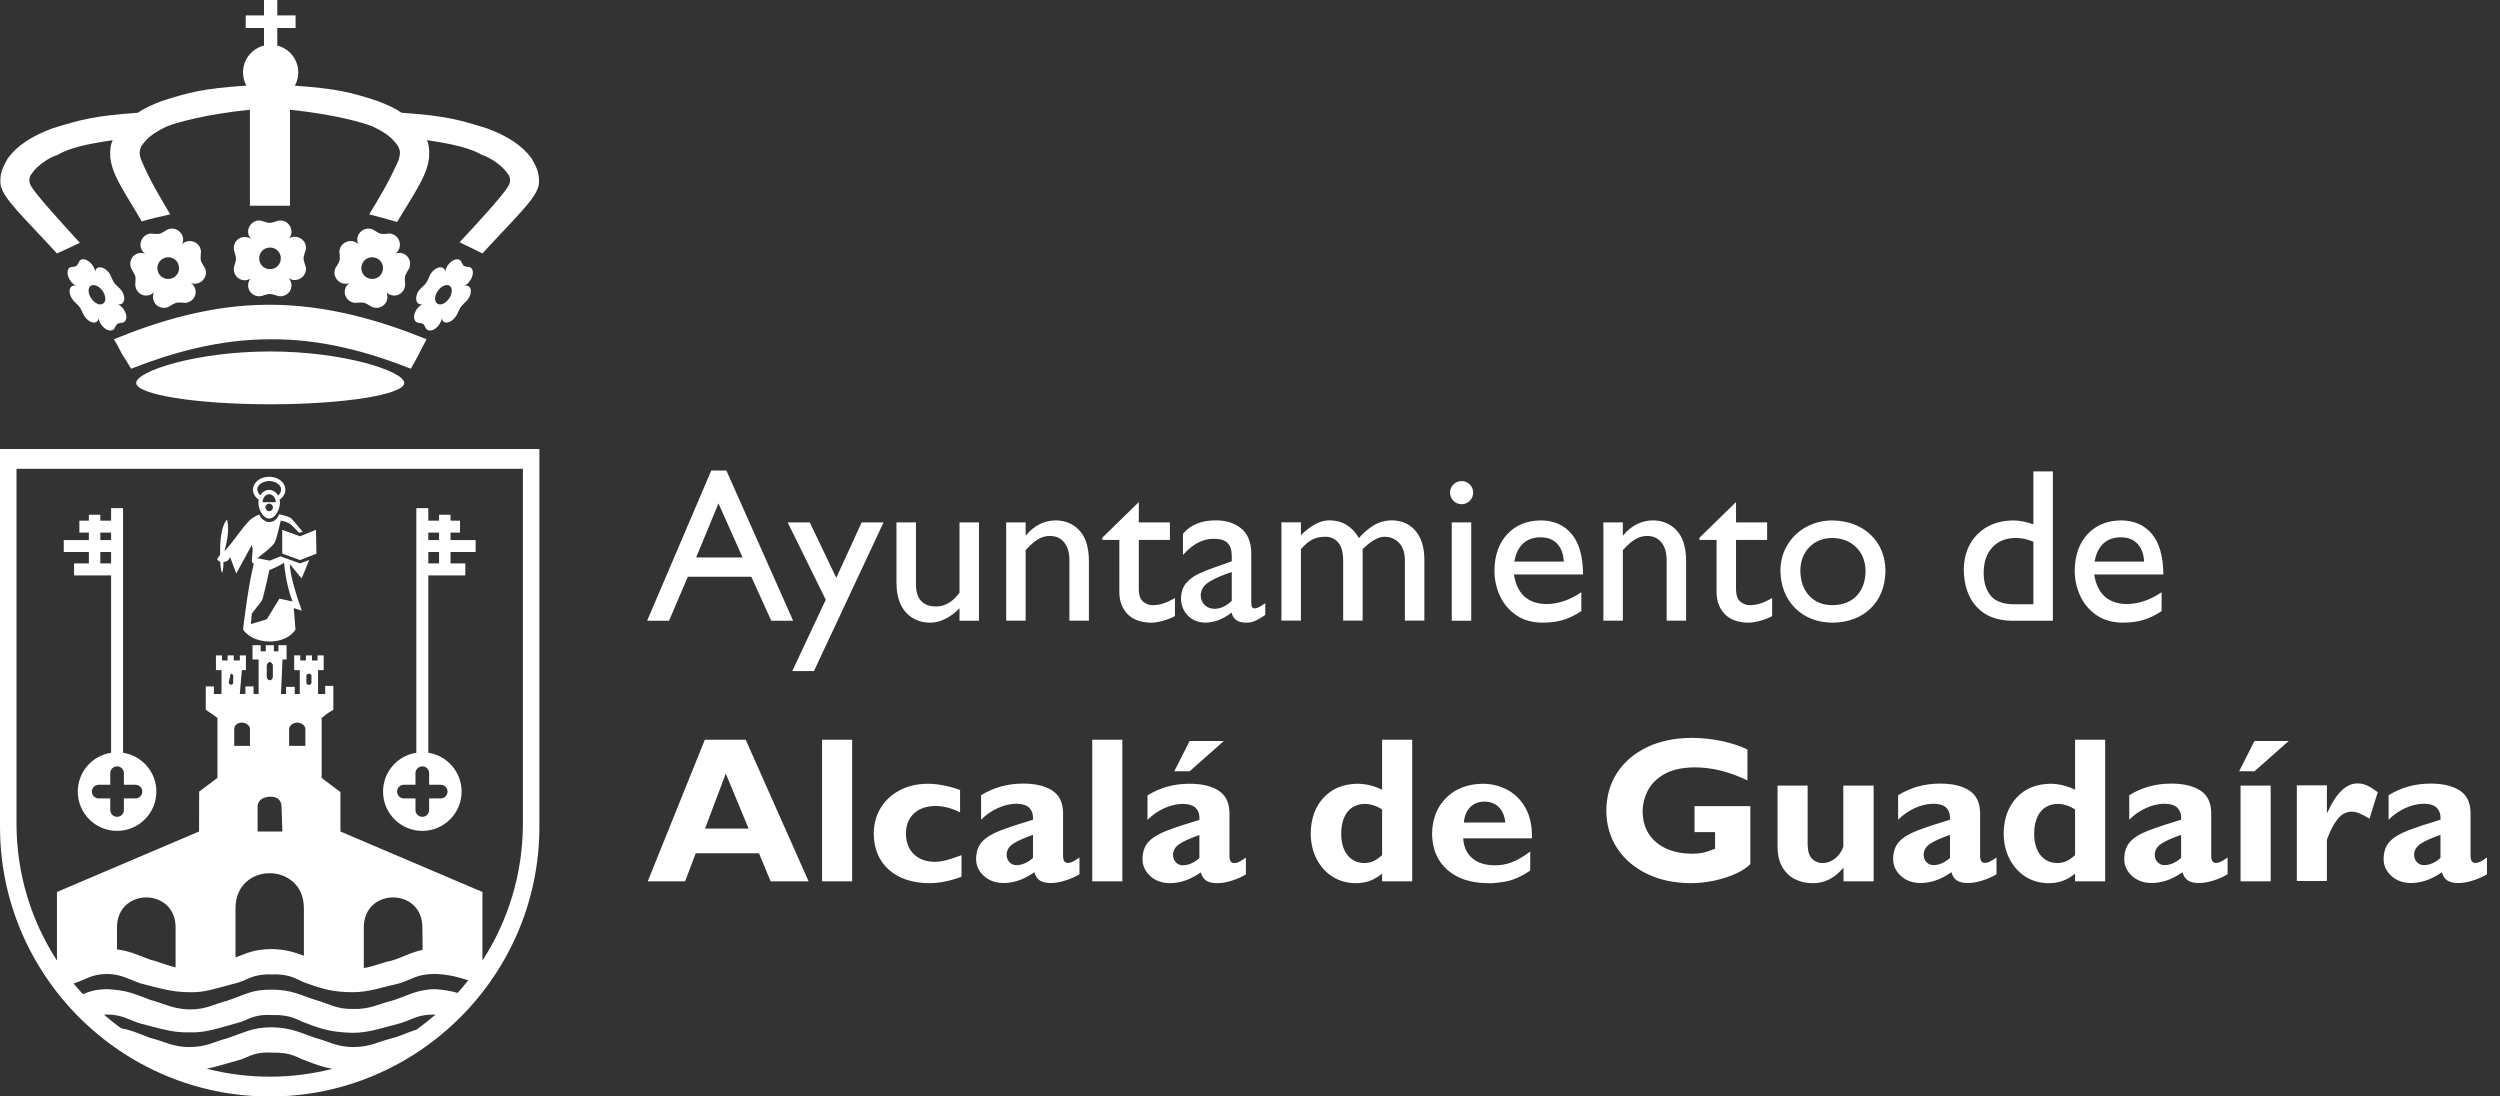 <?xml version="1.0" encoding="UTF-8"?>
<svg width="114px" height="50px" viewBox="0 0 114 50" version="1.1" xmlns="http://www.w3.org/2000/svg" xmlns:xlink="http://www.w3.org/1999/xlink">
    <rect x="0" y="0" width="114" height="50" fill="#333333" stroke="none"/>
    <!-- Generator: Sketch 52.6 (67491) - http://www.bohemiancoding.com/sketch -->
    <title>logo-menu-xs</title>
    <desc>Created with Sketch.</desc>
    <g id="HOME" stroke="none" stroke-width="1" fill="none" fill-rule="evenodd">
        <g id="Mobile-Copy" transform="translate(-16, -7)" fill="#FFFFFF">
            <path d="M23.13,43.096 C23.13,44.086 22.328,44.888 21.338,44.888 C20.349,44.888 19.547,44.086 19.547,43.096 C19.547,42.199 20.206,41.457 21.066,41.325 L21.066,33.237 L19.377,33.237 L19.377,32.691 L20.052,32.691 L20.052,32.172 L18.907,32.172 L18.907,31.627 L20.052,31.627 L20.052,31.288 L19.62,31.288 L19.62,30.742 L20.052,30.742 L20.052,30.471 L20.575,30.471 L20.575,30.742 L21.066,30.742 L21.066,30.171 L21.611,30.171 L21.611,41.325 C22.471,41.457 23.13,42.199 23.13,43.096 Z M21.338,41.945 C21.166,41.945 21.027,42.085 21.027,42.257 L21.027,42.785 L20.499,42.785 C20.327,42.785 20.188,42.924 20.188,43.096 C20.188,43.268 20.327,43.408 20.499,43.408 L21.027,43.408 L21.027,43.936 C21.027,44.108 21.166,44.247 21.338,44.247 C21.51,44.247 21.65,44.108 21.65,43.936 L21.65,43.408 L22.178,43.408 C22.35,43.408 22.489,43.268 22.489,43.096 C22.489,42.924 22.35,42.785 22.178,42.785 L21.65,42.785 L21.65,42.257 C21.65,42.085 21.51,41.945 21.338,41.945 Z M20.575,31.627 L21.066,31.627 L21.066,31.288 L20.575,31.288 L20.575,31.627 Z M20.575,32.691 L21.066,32.691 L21.066,32.171 L20.575,32.171 L20.575,32.691 Z M33.467,43.096 C33.467,42.199 34.125,41.457 34.985,41.325 L34.985,30.171 L35.531,30.171 L35.531,30.742 L36.021,30.742 L36.021,30.471 L36.544,30.471 L36.544,30.742 L36.977,30.742 L36.977,31.288 L36.544,31.288 L36.544,31.627 L37.689,31.627 L37.689,32.172 L36.544,32.172 L36.544,32.691 L37.219,32.691 L37.219,33.237 L35.531,33.237 L35.531,41.325 C36.39,41.457 37.049,42.199 37.049,43.096 C37.049,44.086 36.247,44.888 35.258,44.888 C34.269,44.888 33.467,44.086 33.467,43.096 Z M35.258,41.945 C35.086,41.945 34.946,42.085 34.946,42.257 L34.946,42.785 L34.419,42.785 C34.246,42.785 34.107,42.924 34.107,43.096 C34.107,43.268 34.246,43.408 34.419,43.408 L34.946,43.408 L34.946,43.936 C34.946,44.108 35.086,44.247 35.258,44.247 C35.43,44.247 35.569,44.108 35.569,43.936 L35.569,43.408 L36.097,43.408 C36.269,43.408 36.409,43.268 36.409,43.096 C36.409,42.924 36.269,42.785 36.097,42.785 L35.569,42.785 L35.569,42.257 C35.569,42.085 35.43,41.945 35.258,41.945 Z M35.531,31.627 L36.021,31.627 L36.021,31.288 L35.531,31.288 L35.531,31.627 Z M35.531,32.691 L36.021,32.691 L36.021,32.172 L35.531,32.172 L35.531,32.691 Z M28.869,31.16 L29.684,31.455 L30.408,31.16 L30.43,32.248 L29.681,32.54 L28.869,32.242 L28.869,31.16 Z M28.956,32.66 C28.738,32.799 28.497,32.909 28.283,32.995 C28.27,33.078 27.996,34.296 27.945,34.38 C27.875,34.493 27.594,34.821 27.484,34.975 C27.461,35.18 27.438,35.457 27.438,35.457 C27.67,35.394 27.884,35.326 28.162,35.24 C28.355,34.945 28.545,34.611 28.743,34.297 L29.34,34.429 C29.015,33.607 28.956,32.66 28.956,32.66 Z M28.724,30.454 C28.807,30.453 29.23,30.584 29.258,30.614 C29.447,30.807 29.617,31.035 29.801,31.252 C29.761,31.266 29.657,31.298 29.641,31.298 C29.625,31.298 29.343,30.949 29.172,30.858 C29.051,30.793 28.939,30.775 28.803,30.737 C28.754,30.93 28.6,31.646 28.512,31.763 C28.305,32.04 27.998,32.23 27.74,32.454 L28.304,32.565 L28.79,32.37 L29.684,32.691 L30.102,32.534 L29.754,33.378 L29.216,32.721 C29.216,33.22 29.553,34.27 29.762,34.846 L29.395,34.727 C29.391,34.752 29.481,35.696 29.473,35.71 C29.015,36.439 27.568,36.431 27.085,35.707 C27.076,35.694 27.334,33.599 27.577,32.697 C27.499,32.712 27.482,32.577 27.482,32.54 L27.52,32.121 C27.52,32.024 27.517,31.964 27.479,31.859 L26.773,33.151 L26.484,32.376 C26.493,32.472 26.374,32.592 26.301,32.607 C26.264,32.614 26.225,32.622 26.188,32.622 C26.183,32.627 26.207,32.978 26.124,33.125 C26.061,32.978 26.051,32.732 26.051,32.65 C26.017,32.592 25.907,32.535 25.907,32.52 C25.907,32.458 25.986,32.355 26.037,32.308 C26.039,32.141 25.998,31.091 26.351,30.689 C26.496,31.234 26.291,31.907 26.234,32.139 C26.675,31.668 26.93,31.194 27.39,30.721 C27.433,30.677 27.489,30.642 27.54,30.609 C27.634,30.546 27.73,30.493 27.827,30.46 C27.879,30.647 28.106,30.807 28.26,30.807 C28.444,30.807 28.634,30.716 28.724,30.454 Z M28.103,30.139 C28.103,30.234 28.18,30.311 28.274,30.311 C28.369,30.311 28.446,30.234 28.446,30.139 C28.446,30.044 28.369,29.967 28.274,29.967 C28.18,29.967 28.103,30.044 28.103,30.139 Z M28.274,29.538 C28.109,29.538 27.974,29.7 27.974,29.901 L28.575,29.901 C28.575,29.7 28.44,29.538 28.274,29.538 Z M27.784,29.925 C27.784,29.877 27.789,29.831 27.798,29.787 C27.275,29.417 27.586,28.741 28.275,28.742 C28.962,28.741 29.274,29.415 28.751,29.786 C28.76,29.83 28.765,29.877 28.765,29.925 C28.765,30.248 28.545,30.645 28.274,30.645 C28.004,30.645 27.784,30.248 27.784,29.925 Z M27.872,29.59 C27.96,29.438 28.108,29.339 28.274,29.339 C28.445,29.339 28.595,29.443 28.683,29.601 C29.038,29.227 28.622,28.934 28.275,28.934 C27.927,28.934 27.513,29.229 27.872,29.59 Z M16,44.704 L16,27.474 L40.596,27.474 L40.596,44.704 C40.596,51.474 35.072,57 28.303,57 C21.524,57 16,51.474 16,44.704 Z M16.752,44.553 C16.752,46.852 17.43,48.998 18.597,50.801 L18.597,47.674 L25.077,44.917 L25.082,43.097 L25.916,42.472 L25.916,39.737 C25.661,39.551 25.592,39.505 25.383,39.366 L25.383,38.647 L25.383,38.299 L25.754,38.299 L25.754,38.647 L26.101,38.647 L26.101,37.558 L25.847,37.558 L25.847,37.117 L25.847,36.886 L26.125,36.886 L26.125,37.117 L26.379,37.117 L26.379,36.886 L26.519,36.886 L26.658,36.886 L26.658,37.117 L26.936,37.117 L26.936,36.886 L27.214,36.886 L27.214,37.117 L27.214,37.558 L27.028,37.558 L26.936,38.647 L27.191,38.647 L27.191,38.299 L27.561,38.299 L27.561,38.647 L27.793,38.647 L27.793,37.071 L27.515,37.071 L27.515,36.7 L27.515,36.422 L27.886,36.422 L27.886,36.7 L28.118,36.7 L28.118,36.422 L28.303,36.422 L28.489,36.422 L28.489,36.7 L28.697,36.7 L28.697,36.422 L28.882,36.422 L29.068,36.422 L29.068,36.7 L29.068,37.071 L28.882,37.071 L28.813,38.647 L29.045,38.647 L29.045,38.322 L29.439,38.322 L29.439,38.647 L29.555,38.647 L29.67,38.647 L29.67,37.558 L29.555,37.558 L29.415,37.558 L29.415,37.117 L29.415,36.886 L29.555,36.886 L29.694,36.886 L29.694,37.117 L29.948,37.117 L29.948,36.886 L30.088,36.886 L30.227,36.886 L30.227,37.117 L30.481,37.117 L30.481,36.886 L30.76,36.886 L30.76,37.117 L30.76,37.558 L30.504,37.558 L30.504,38.647 L30.829,38.647 L30.829,38.276 L31.2,38.276 L31.2,38.647 L31.2,39.366 C30.922,39.528 30.852,39.598 30.667,39.737 L30.667,42.472 L31.524,43.121 L31.524,44.917 L37.999,47.674 L37.999,50.802 C39.166,48.999 39.844,46.852 39.844,44.553 L39.844,28.377 L16.752,28.377 L16.752,44.553 Z M27.028,39.945 C26.866,39.968 26.727,40.015 26.681,40.2 L26.681,41.012 L27.028,41.012 L27.399,41.012 L27.399,40.2 C27.33,40.015 27.191,39.968 27.028,39.945 Z M26.519,38.23 C26.588,38.23 26.634,38.183 26.634,38.137 L26.634,37.812 C26.634,37.766 26.588,37.72 26.519,37.72 L26.426,38.137 L26.519,38.23 Z M28.303,37.187 C28.233,37.187 28.164,37.279 28.164,37.349 L28.164,37.859 C28.164,37.952 28.233,38.021 28.303,38.021 C28.372,38.021 28.442,37.952 28.442,37.859 L28.442,37.349 C28.442,37.279 28.372,37.187 28.303,37.187 Z M29.555,39.945 C29.392,39.968 29.253,40.015 29.184,40.2 L29.184,41.012 L29.555,41.012 L29.925,41.012 L29.925,40.2 C29.856,40.015 29.717,39.968 29.555,39.945 Z M30.088,37.72 C30.018,37.72 29.971,37.766 29.971,37.812 L29.971,38.137 C29.971,38.183 30.018,38.23 30.088,38.23 C30.157,38.23 30.203,38.183 30.203,38.137 L30.203,37.812 C30.203,37.766 30.157,37.72 30.088,37.72 Z M27.747,44.917 L28.876,44.917 L28.836,43.723 C28.79,43.399 28.558,43.329 28.303,43.329 C28.048,43.353 27.816,43.422 27.747,43.723 L27.747,44.917 Z M32.589,51.143 C33.068,51.069 33.403,50.897 33.848,50.808 C34.348,50.665 34.724,50.427 35.272,50.314 L35.261,49.29 C35.261,47.467 32.589,47.467 32.589,49.29 L32.589,51.143 Z M26.739,50.66 C27.371,50.414 27.622,50.295 28.384,50.276 C29.053,50.292 29.457,50.435 29.857,50.583 L29.857,48.415 C29.857,46.287 26.739,46.287 26.739,48.415 L26.739,50.66 Z M21.335,50.293 C21.896,50.366 22.215,50.519 22.85,50.762 C23.266,50.858 23.593,51.02 24.007,51.111 L24.007,49.29 C24.007,47.467 21.335,47.467 21.335,49.29 L21.335,50.293 Z M19.783,52.335 C20.109,52.198 20.358,52.12 20.882,52.105 C21.762,52.152 22.063,52.291 22.85,52.592 C23.452,52.754 23.869,53.008 24.633,53.031 C25.444,53.031 25.768,52.777 26.346,52.638 C27.296,52.314 27.481,52.128 28.384,52.128 C29.333,52.128 29.75,52.406 30.375,52.592 C30.954,52.754 31.348,53.031 32.112,53.008 C32.876,53.031 33.269,52.777 33.848,52.638 C34.496,52.453 34.936,52.128 35.816,52.105 C36.236,52.128 36.568,52.19 36.867,52.277 C37.035,52.091 37.196,51.9 37.352,51.703 C36.886,51.55 36.424,51.429 35.816,51.41 C35.052,51.433 34.96,51.572 34.265,51.827 C33.431,52.013 32.829,52.244 32.089,52.244 C31.209,52.244 30.722,52.105 29.958,51.827 C29.542,51.688 29.31,51.41 28.407,51.433 C27.481,51.41 27.319,51.688 26.786,51.827 C25.791,52.082 25.351,52.267 24.633,52.244 C23.892,52.244 23.337,52.082 22.433,51.85 C21.924,51.688 21.6,51.433 20.882,51.41 C20.141,51.433 19.979,51.642 19.354,51.85 C19.49,52.017 19.638,52.177 19.783,52.335 Z M21.519,53.888 C21.973,53.969 22.288,54.113 22.85,54.329 C23.452,54.468 23.869,54.746 24.633,54.746 C25.444,54.746 25.768,54.491 26.346,54.352 C27.296,54.027 27.481,53.865 28.384,53.842 C29.333,53.865 29.75,54.12 30.375,54.329 C30.954,54.468 31.348,54.746 32.112,54.746 C32.876,54.746 33.269,54.491 33.848,54.352 C34.258,54.249 34.585,54.073 34.992,53.951 C35.293,53.735 35.583,53.506 35.862,53.263 C35.052,53.263 34.96,53.425 34.265,53.657 C33.431,53.865 32.829,54.097 32.089,54.097 C31.209,54.074 30.722,53.958 29.958,53.657 C29.542,53.518 29.31,53.263 28.407,53.286 C27.481,53.24 27.319,53.541 26.786,53.657 C25.791,53.935 25.351,54.097 24.633,54.074 C23.892,54.097 23.337,53.912 22.433,53.68 C21.924,53.541 21.6,53.263 20.882,53.263 L20.743,53.27 C20.992,53.487 21.252,53.693 21.519,53.888 Z M31.157,55.739 C30.762,55.669 30.409,55.548 29.958,55.371 C29.542,55.232 29.31,54.977 28.384,55 C27.481,54.954 27.319,55.255 26.786,55.371 C26.195,55.536 25.799,55.66 25.425,55.734 C26.346,55.971 27.31,56.097 28.303,56.097 C29.288,56.097 30.244,55.973 31.157,55.739 Z M31.363,19.118 C31.505,18.876 31.505,18.876 31.486,18.575 C31.473,18.512 31.473,18.443 31.491,18.375 C31.555,18.106 31.838,17.941 32.107,18.005 C32.203,18.028 32.28,18.074 32.349,18.142 C32.289,18.046 32.276,17.932 32.303,17.818 C32.367,17.549 32.645,17.371 32.914,17.435 C32.982,17.453 33.046,17.485 33.101,17.526 C33.352,17.677 33.352,17.677 33.644,17.663 C33.712,17.645 33.785,17.645 33.854,17.663 C34.123,17.727 34.287,18.01 34.223,18.279 C34.196,18.402 34.118,18.507 34.013,18.571 C34.114,18.534 34.219,18.521 34.323,18.544 C34.593,18.607 34.752,18.881 34.688,19.15 C34.67,19.228 34.633,19.296 34.588,19.351 C34.451,19.602 34.451,19.602 34.47,19.894 C34.479,19.953 34.479,20.022 34.46,20.09 C34.396,20.359 34.132,20.532 33.863,20.464 C33.767,20.441 33.689,20.396 33.621,20.327 C33.667,20.432 33.68,20.546 33.653,20.66 C33.589,20.929 33.315,21.089 33.046,21.025 C32.973,21.007 32.91,20.975 32.855,20.929 C32.6,20.788 32.6,20.784 32.312,20.802 C32.243,20.815 32.175,20.815 32.107,20.797 C31.838,20.733 31.669,20.469 31.733,20.199 C31.76,20.076 31.838,19.971 31.938,19.903 C31.847,19.944 31.742,19.949 31.646,19.926 C31.377,19.862 31.199,19.584 31.263,19.314 C31.281,19.241 31.318,19.178 31.363,19.118 Z M33.088,18.744 C32.818,18.68 32.554,18.84 32.49,19.114 C32.426,19.383 32.59,19.643 32.859,19.707 C33.124,19.77 33.389,19.611 33.452,19.342 C33.516,19.073 33.357,18.813 33.088,18.744 Z M25.279,19.118 C25.325,19.178 25.361,19.241 25.38,19.314 C25.443,19.584 25.265,19.862 24.996,19.926 C24.9,19.949 24.795,19.944 24.704,19.903 C24.805,19.971 24.882,20.076 24.909,20.199 C24.974,20.469 24.805,20.733 24.536,20.797 C24.467,20.815 24.399,20.815 24.331,20.802 C24.043,20.784 24.043,20.788 23.788,20.929 C23.733,20.975 23.669,21.007 23.596,21.025 C23.327,21.089 23.054,20.929 22.99,20.66 C22.962,20.546 22.976,20.432 23.021,20.327 C22.953,20.396 22.876,20.441 22.78,20.464 C22.511,20.532 22.246,20.359 22.182,20.09 C22.164,20.022 22.164,19.953 22.173,19.894 C22.191,19.602 22.191,19.602 22.041,19.342 C22.009,19.296 21.972,19.228 21.954,19.15 C21.89,18.881 22.05,18.607 22.319,18.544 C22.424,18.521 22.529,18.534 22.629,18.571 C22.524,18.507 22.447,18.402 22.419,18.279 C22.356,18.01 22.519,17.727 22.789,17.663 C22.857,17.645 22.93,17.645 22.999,17.663 C23.291,17.677 23.291,17.677 23.541,17.526 C23.596,17.485 23.66,17.453 23.728,17.435 C23.997,17.371 24.276,17.549 24.34,17.818 C24.367,17.932 24.353,18.046 24.294,18.142 C24.362,18.074 24.44,18.028 24.536,18.005 C24.805,17.941 25.088,18.106 25.151,18.375 C25.17,18.443 25.17,18.512 25.156,18.575 C25.138,18.876 25.138,18.876 25.279,19.118 Z M23.555,18.744 C23.286,18.813 23.126,19.073 23.19,19.342 C23.254,19.611 23.519,19.77 23.783,19.707 C24.052,19.643 24.216,19.383 24.152,19.114 C24.088,18.84 23.824,18.68 23.555,18.744 Z M35.254,20.09 C35.45,19.899 35.45,19.899 35.569,19.634 C35.591,19.574 35.623,19.511 35.66,19.456 C35.824,19.228 36.075,19.127 36.216,19.228 C36.267,19.264 36.294,19.319 36.303,19.388 C36.312,19.296 36.353,19.191 36.421,19.095 C36.581,18.872 36.832,18.758 36.973,18.858 C37.01,18.886 37.037,18.922 37.051,18.968 C37.142,19.141 37.147,19.141 37.338,19.173 C37.389,19.169 37.434,19.182 37.47,19.205 C37.608,19.305 37.589,19.584 37.43,19.807 C37.356,19.912 37.265,19.994 37.165,20.031 C37.247,20.017 37.32,20.017 37.375,20.058 C37.516,20.158 37.498,20.423 37.338,20.647 C37.293,20.71 37.242,20.765 37.183,20.811 C36.992,21.007 36.992,21.007 36.873,21.267 C36.855,21.317 36.818,21.381 36.777,21.44 C36.618,21.664 36.376,21.773 36.234,21.673 C36.184,21.637 36.157,21.582 36.148,21.513 C36.13,21.609 36.088,21.714 36.02,21.81 C35.856,22.038 35.619,22.134 35.477,22.033 C35.436,22.006 35.409,21.965 35.395,21.919 C35.3,21.751 35.295,21.751 35.108,21.719 C35.058,21.723 35.017,21.709 34.98,21.682 C34.839,21.582 34.848,21.326 35.008,21.098 C35.081,20.993 35.176,20.916 35.267,20.87 C35.195,20.888 35.126,20.879 35.076,20.843 C34.935,20.742 34.944,20.473 35.104,20.245 C35.149,20.186 35.199,20.131 35.254,20.09 Z M36.508,20.035 C36.367,19.939 36.13,20.035 35.965,20.263 C35.81,20.491 35.796,20.747 35.938,20.843 C36.079,20.943 36.312,20.847 36.472,20.619 C36.631,20.391 36.645,20.136 36.508,20.035 Z M21.388,20.09 C21.443,20.131 21.494,20.186 21.539,20.245 C21.699,20.473 21.708,20.742 21.566,20.843 C21.516,20.879 21.448,20.888 21.375,20.87 C21.466,20.916 21.562,20.993 21.635,21.098 C21.795,21.326 21.803,21.582 21.662,21.682 C21.626,21.709 21.584,21.723 21.535,21.719 C21.343,21.751 21.343,21.751 21.247,21.919 C21.233,21.965 21.206,22.006 21.165,22.033 C21.024,22.134 20.787,22.038 20.622,21.81 C20.554,21.714 20.513,21.609 20.495,21.513 C20.485,21.582 20.458,21.637 20.408,21.673 C20.267,21.773 20.025,21.664 19.865,21.44 C19.824,21.381 19.788,21.317 19.769,21.267 C19.651,21.007 19.651,21.007 19.441,20.802 C19.4,20.765 19.35,20.71 19.304,20.647 C19.144,20.423 19.126,20.158 19.268,20.058 C19.323,20.017 19.396,20.017 19.477,20.031 C19.377,19.994 19.286,19.912 19.213,19.807 C19.053,19.584 19.035,19.305 19.172,19.205 C19.209,19.182 19.254,19.169 19.304,19.173 C19.496,19.141 19.5,19.141 19.592,18.968 C19.605,18.922 19.633,18.886 19.669,18.858 C19.811,18.758 20.061,18.872 20.221,19.095 C20.289,19.191 20.331,19.296 20.34,19.388 C20.349,19.319 20.376,19.264 20.426,19.228 C20.568,19.127 20.818,19.228 20.983,19.456 C21.019,19.511 21.051,19.574 21.074,19.634 C21.192,19.899 21.192,19.899 21.402,20.095 L21.388,20.09 Z M20.134,20.035 C19.997,20.136 20.011,20.391 20.171,20.619 C20.331,20.847 20.563,20.943 20.704,20.843 C20.846,20.747 20.832,20.491 20.677,20.263 C20.513,20.035 20.276,19.939 20.134,20.035 Z M29.904,19.054 C29.931,19.118 29.954,19.191 29.954,19.264 C29.954,19.542 29.717,19.77 29.439,19.77 C29.338,19.77 29.238,19.739 29.16,19.679 C29.238,19.77 29.293,19.889 29.293,20.017 C29.293,20.295 29.065,20.51 28.786,20.51 C28.718,20.51 28.65,20.496 28.586,20.469 C28.312,20.386 28.308,20.386 28.029,20.464 C27.966,20.496 27.893,20.51 27.819,20.51 C27.541,20.51 27.313,20.295 27.313,20.017 C27.313,19.899 27.354,19.789 27.423,19.702 C27.341,19.752 27.254,19.78 27.158,19.78 C26.88,19.78 26.661,19.552 26.661,19.274 C26.661,19.205 26.675,19.132 26.697,19.082 C26.784,18.799 26.784,18.799 26.697,18.512 C26.679,18.457 26.661,18.384 26.661,18.306 C26.661,18.032 26.88,17.804 27.158,17.804 C27.263,17.804 27.364,17.841 27.455,17.9 C27.364,17.813 27.313,17.695 27.313,17.567 C27.313,17.289 27.541,17.052 27.819,17.052 C27.888,17.052 27.961,17.07 28.02,17.102 C28.303,17.184 28.308,17.184 28.586,17.097 C28.645,17.07 28.718,17.052 28.786,17.052 C29.065,17.052 29.293,17.289 29.293,17.567 C29.293,17.686 29.252,17.795 29.174,17.873 C29.252,17.823 29.338,17.795 29.439,17.795 C29.717,17.795 29.954,18.019 29.954,18.297 C29.954,18.37 29.936,18.434 29.908,18.493 C29.822,18.781 29.822,18.781 29.904,19.054 Z M28.312,18.288 C28.034,18.288 27.819,18.503 27.819,18.781 C27.819,19.059 28.034,19.274 28.312,19.274 C28.586,19.274 28.805,19.059 28.805,18.781 C28.805,18.503 28.586,18.288 28.312,18.288 Z M28.039,9.078 L28.039,8.277 L27.204,8.277 L27.204,7.701 L28.039,7.701 L28.039,7 L28.346,7 L28.644,7 L28.644,7.701 L29.479,7.701 L29.479,8.277 L28.644,8.277 L28.644,9.078 C29.194,9.214 29.601,9.71 29.601,10.301 C29.601,10.521 29.545,10.728 29.446,10.908 C31.377,11.044 32.002,11.209 33.229,11.61 C33.646,11.772 34.016,11.935 34.317,12.143 C36.354,12.282 36.956,12.467 38.23,12.861 C39.156,13.208 39.827,13.648 40.244,14.227 C40.383,14.505 40.637,14.829 40.568,15.431 C40.452,16.056 39.549,16.867 37.998,18.557 C37.581,18.349 37.35,18.233 36.956,18.048 C37.697,17.26 38.924,15.917 39.156,15.524 C39.318,15.292 39.271,15.037 39.132,14.898 C38.924,14.574 38.369,14.181 37.975,14.065 C37.489,13.764 36.609,13.555 35.475,13.393 C35.544,13.555 35.591,13.81 35.567,14.181 C35.475,15.037 34.85,15.871 34.109,17.121 C33.553,16.959 33.345,16.913 32.835,16.774 C33.275,16.056 33.738,15.292 34.178,14.296 C34.271,13.972 34.248,13.856 34.155,13.671 C33.924,13.347 33.715,13.116 32.998,12.768 C32.604,12.606 31.261,12.213 29.224,12.004 L29.224,16.381 L27.395,16.381 L27.395,12.004 C25.335,12.213 23.992,12.606 23.598,12.768 C22.881,13.116 22.673,13.347 22.441,13.671 C22.371,13.856 22.325,13.972 22.441,14.296 C22.858,15.292 23.344,16.056 23.761,16.774 C23.251,16.89 22.927,16.959 22.464,17.098 C21.747,15.848 21.122,15.037 21.029,14.181 C21.006,13.81 21.052,13.555 21.145,13.393 C19.987,13.555 19.108,13.764 18.621,14.065 C18.228,14.181 17.672,14.574 17.464,14.898 C17.325,15.037 17.279,15.292 17.441,15.524 C17.672,15.917 18.922,17.284 19.64,18.071 C19.223,18.279 18.945,18.395 18.598,18.557 C17.047,16.867 16.144,16.056 16.028,15.431 C15.959,14.829 16.213,14.505 16.352,14.227 C16.769,13.648 17.441,13.208 18.367,12.861 C19.64,12.467 20.265,12.282 22.279,12.143 C22.58,11.935 22.95,11.772 23.367,11.61 C24.63,11.204 25.256,11.04 27.235,10.903 C27.137,10.725 27.082,10.519 27.082,10.301 C27.082,9.71 27.49,9.214 28.039,9.078 Z M34.734,23.814 C32.859,23.073 30.683,22.448 28.321,22.471 C25.96,22.471 23.807,23.096 21.978,23.814 C21.839,23.582 21.7,23.351 21.561,23.142 C21.445,22.911 21.33,22.679 21.191,22.471 C23.228,21.637 25.636,20.896 28.275,20.896 C30.914,20.896 33.345,21.614 35.452,22.471 C35.336,22.679 35.22,22.911 35.104,23.142 C34.988,23.351 34.873,23.582 34.734,23.814 Z M28.321,23.027 C31.678,23.027 34.433,23.93 34.433,24.462 C34.433,24.995 31.678,25.435 28.321,25.435 C24.941,25.435 22.21,24.995 22.21,24.462 C22.21,23.93 24.941,23.027 28.321,23.027 Z M50.004,40.732 L52.872,47.188 L51.14,47.188 L50.61,45.91 L47.724,45.91 L47.241,47.188 L45.538,47.188 L48.14,40.732 L50.004,40.732 Z M50.137,44.784 L49.096,42.275 L48.15,44.784 L50.137,44.784 Z M53.486,47.188 L53.486,40.732 L54.858,40.732 L54.858,47.188 L53.486,47.188 Z M59.845,45.995 L59.845,46.98 C59.573,47.079 59.316,47.153 59.075,47.201 C58.834,47.249 58.599,47.273 58.369,47.273 C57.593,47.264 56.98,47.059 56.53,46.658 C56.081,46.256 55.852,45.71 55.842,45.02 C55.846,44.572 55.953,44.177 56.163,43.836 C56.373,43.494 56.663,43.227 57.032,43.034 C57.402,42.841 57.829,42.742 58.312,42.739 C58.539,42.74 58.783,42.766 59.042,42.817 C59.301,42.868 59.547,42.936 59.779,43.023 L59.779,44.045 C59.596,43.95 59.408,43.878 59.214,43.828 C59.019,43.778 58.835,43.752 58.662,43.752 C58.246,43.756 57.917,43.87 57.677,44.094 C57.437,44.317 57.314,44.623 57.309,45.011 C57.314,45.404 57.434,45.715 57.667,45.946 C57.901,46.175 58.217,46.293 58.615,46.298 C58.773,46.3 58.944,46.278 59.127,46.232 C59.31,46.186 59.55,46.107 59.845,45.995 Z M65.223,46.102 L65.223,46.869 C65.027,46.984 64.812,47.079 64.576,47.153 C64.341,47.226 64.128,47.264 63.937,47.266 C63.712,47.268 63.539,47.23 63.419,47.151 C63.298,47.074 63.215,46.948 63.17,46.774 C62.908,46.952 62.661,47.079 62.43,47.155 C62.198,47.231 61.965,47.268 61.732,47.266 C61.374,47.256 61.084,47.146 60.858,46.937 C60.634,46.728 60.518,46.481 60.511,46.197 C60.509,45.857 60.598,45.588 60.777,45.389 C60.957,45.19 61.238,45.018 61.62,44.872 C62.002,44.725 62.497,44.561 63.104,44.379 C63.122,44.171 63.074,43.999 62.959,43.862 C62.845,43.726 62.641,43.655 62.347,43.65 C62.067,43.653 61.784,43.719 61.5,43.848 C61.215,43.977 60.961,44.154 60.738,44.379 L60.738,43.262 C61.307,42.911 61.938,42.734 62.631,42.732 C63.188,42.728 63.632,42.829 63.965,43.036 C64.297,43.244 64.468,43.584 64.476,44.058 L64.476,46.045 C64.481,46.255 64.557,46.356 64.703,46.348 C64.746,46.352 64.804,46.34 64.878,46.31 C64.952,46.281 65.067,46.212 65.223,46.102 Z M63.104,46.121 L63.104,45.07 C62.698,45.21 62.396,45.345 62.198,45.476 C62,45.607 61.901,45.778 61.902,45.988 C61.905,46.119 61.949,46.229 62.032,46.316 C62.116,46.404 62.221,46.449 62.347,46.452 C62.613,46.446 62.866,46.336 63.104,46.121 Z M65.806,47.188 L65.806,40.732 L67.178,40.732 L67.178,47.188 L65.806,47.188 Z M72.812,46.109 L72.812,46.875 C72.616,46.991 72.4,47.086 72.165,47.16 C71.93,47.233 71.716,47.271 71.525,47.273 C71.3,47.274 71.127,47.236 71.006,47.158 C70.886,47.08 70.803,46.955 70.758,46.781 C70.496,46.959 70.249,47.086 70.018,47.162 C69.786,47.238 69.554,47.275 69.32,47.273 C68.963,47.263 68.671,47.153 68.447,46.944 C68.222,46.735 68.106,46.488 68.099,46.203 C68.097,45.864 68.186,45.595 68.365,45.396 C68.545,45.197 68.826,45.025 69.208,44.878 C69.591,44.732 70.085,44.568 70.692,44.386 C70.71,44.178 70.662,44.005 70.548,43.869 C70.433,43.733 70.229,43.662 69.935,43.657 C69.655,43.66 69.373,43.726 69.088,43.855 C68.803,43.984 68.55,44.161 68.326,44.386 L68.326,43.269 C68.895,42.917 69.527,42.741 70.219,42.739 C70.776,42.735 71.221,42.836 71.553,43.043 C71.885,43.25 72.056,43.591 72.064,44.064 L72.064,46.052 C72.069,46.262 72.144,46.363 72.291,46.355 C72.334,46.359 72.393,46.346 72.466,46.317 C72.54,46.288 72.655,46.218 72.812,46.109 Z M70.692,46.128 L70.692,45.077 C70.286,45.216 69.984,45.352 69.786,45.483 C69.588,45.614 69.489,45.785 69.49,45.995 C69.493,46.126 69.537,46.236 69.62,46.323 C69.704,46.41 69.809,46.456 69.935,46.459 C70.201,46.453 70.454,46.342 70.692,46.128 Z M71.809,40.789 L70.247,42.171 L69.547,42.171 L70.247,40.789 L71.809,40.789 Z M80.396,40.732 L80.396,47.188 L79.024,47.188 L79.024,46.838 C78.833,46.992 78.64,47.104 78.446,47.173 C78.253,47.241 78.042,47.274 77.812,47.273 C77.418,47.269 77.067,47.17 76.761,46.975 C76.454,46.779 76.213,46.511 76.038,46.171 C75.861,45.83 75.772,45.441 75.768,45.001 C75.779,44.323 75.976,43.779 76.36,43.37 C76.744,42.96 77.253,42.75 77.888,42.739 C78.281,42.741 78.659,42.832 79.024,43.014 L79.024,40.732 L80.396,40.732 Z M79.024,45.995 L79.024,43.913 C78.92,43.84 78.798,43.78 78.658,43.732 C78.518,43.684 78.384,43.659 78.257,43.657 C77.909,43.66 77.64,43.78 77.449,44.017 C77.258,44.254 77.162,44.592 77.159,45.03 C77.163,45.433 77.257,45.753 77.443,45.99 C77.629,46.228 77.884,46.349 78.21,46.355 C78.354,46.356 78.491,46.328 78.62,46.271 C78.749,46.214 78.884,46.122 79.024,45.995 Z M85.778,45.834 L85.778,46.696 C85.375,46.972 84.994,47.141 84.636,47.201 C84.279,47.261 84.01,47.285 83.828,47.273 C83.053,47.264 82.44,47.059 81.99,46.658 C81.541,46.256 81.311,45.71 81.302,45.02 C81.314,44.341 81.529,43.794 81.948,43.379 C82.366,42.964 82.918,42.751 83.601,42.739 C84.03,42.74 84.417,42.838 84.764,43.031 C85.11,43.225 85.383,43.506 85.581,43.876 C85.779,44.246 85.87,44.697 85.854,45.229 L82.721,45.229 C82.748,45.619 82.886,45.921 83.135,46.135 C83.384,46.348 83.726,46.456 84.16,46.459 C84.427,46.462 84.685,46.416 84.933,46.321 C85.182,46.225 85.464,46.063 85.778,45.834 Z M82.75,44.509 L84.642,44.509 C84.611,44.208 84.513,43.974 84.347,43.807 C84.181,43.64 83.964,43.556 83.696,43.553 C83.424,43.555 83.206,43.639 83.042,43.804 C82.878,43.969 82.78,44.204 82.75,44.509 Z M95.683,41.177 L95.683,42.588 C94.865,42.19 94.06,41.991 93.27,41.991 C92.69,41.999 92.226,42.104 91.879,42.306 C91.531,42.509 91.281,42.765 91.129,43.074 C90.976,43.383 90.901,43.7 90.904,44.026 C90.914,44.607 91.119,45.067 91.52,45.407 C91.921,45.747 92.461,45.921 93.138,45.929 C93.326,45.931 93.495,45.917 93.644,45.886 C93.793,45.856 93.98,45.794 94.207,45.702 L94.207,44.945 L93.27,44.945 L93.27,43.761 L95.816,43.761 L95.816,46.402 C95.65,46.571 95.42,46.72 95.128,46.851 C94.836,46.982 94.513,47.084 94.159,47.159 C93.805,47.233 93.452,47.271 93.1,47.273 C92.343,47.268 91.676,47.126 91.1,46.845 C90.524,46.566 90.072,46.179 89.746,45.684 C89.42,45.19 89.254,44.618 89.248,43.97 C89.253,43.309 89.419,42.73 89.745,42.233 C90.072,41.736 90.525,41.349 91.107,41.071 C91.689,40.793 92.365,40.652 93.138,40.647 C93.626,40.65 94.09,40.699 94.531,40.795 C94.972,40.891 95.356,41.019 95.683,41.177 Z M100.065,47.188 L100.065,46.563 C99.851,46.812 99.63,46.993 99.403,47.106 C99.176,47.219 98.927,47.275 98.655,47.273 C98.364,47.274 98.098,47.214 97.858,47.094 C97.617,46.974 97.424,46.792 97.279,46.547 C97.134,46.302 97.06,45.992 97.056,45.616 L97.056,42.824 L98.428,42.824 L98.428,45.522 C98.435,45.826 98.505,46.042 98.639,46.169 C98.773,46.297 98.933,46.359 99.119,46.355 C99.332,46.35 99.522,46.279 99.69,46.141 C99.859,46.003 99.981,45.824 100.056,45.607 L100.056,42.824 L101.438,42.824 L101.438,47.188 L100.065,47.188 Z M107.04,46.102 L107.04,46.869 C106.844,46.984 106.628,47.079 106.393,47.153 C106.158,47.226 105.945,47.264 105.753,47.266 C105.529,47.268 105.356,47.23 105.235,47.151 C105.114,47.074 105.032,46.948 104.987,46.774 C104.724,46.952 104.478,47.079 104.246,47.155 C104.015,47.231 103.782,47.268 103.548,47.266 C103.191,47.256 102.9,47.146 102.675,46.937 C102.45,46.728 102.335,46.481 102.327,46.197 C102.326,45.857 102.415,45.588 102.594,45.389 C102.773,45.19 103.054,45.018 103.436,44.872 C103.819,44.725 104.314,44.561 104.92,44.379 C104.939,44.171 104.89,43.999 104.776,43.862 C104.662,43.726 104.458,43.655 104.163,43.65 C103.883,43.653 103.601,43.719 103.316,43.848 C103.032,43.977 102.778,44.154 102.555,44.379 L102.555,43.262 C103.124,42.911 103.755,42.734 104.447,42.732 C105.004,42.728 105.449,42.829 105.782,43.036 C106.114,43.244 106.285,43.584 106.293,44.058 L106.293,46.045 C106.298,46.255 106.373,46.356 106.52,46.348 C106.563,46.352 106.621,46.34 106.695,46.31 C106.768,46.281 106.884,46.212 107.04,46.102 Z M104.92,46.121 L104.92,45.07 C104.514,45.21 104.212,45.345 104.014,45.476 C103.816,45.607 103.718,45.778 103.719,45.988 C103.722,46.119 103.765,46.229 103.849,46.316 C103.932,46.404 104.038,46.449 104.163,46.452 C104.43,46.446 104.682,46.336 104.92,46.121 Z M111.995,40.732 L111.995,47.188 L110.623,47.188 L110.623,46.838 C110.432,46.992 110.239,47.104 110.045,47.173 C109.852,47.241 109.641,47.274 109.411,47.273 C109.017,47.269 108.666,47.17 108.36,46.975 C108.053,46.779 107.812,46.511 107.636,46.171 C107.46,45.83 107.371,45.441 107.367,45.001 C107.378,44.323 107.575,43.779 107.959,43.37 C108.343,42.96 108.852,42.75 109.487,42.739 C109.88,42.741 110.258,42.832 110.623,43.014 L110.623,40.732 L111.995,40.732 Z M110.623,45.995 L110.623,43.913 C110.519,43.84 110.397,43.78 110.257,43.732 C110.117,43.684 109.983,43.659 109.856,43.657 C109.508,43.66 109.239,43.78 109.048,44.017 C108.857,44.254 108.761,44.592 108.758,45.03 C108.762,45.433 108.856,45.753 109.042,45.99 C109.228,46.228 109.483,46.349 109.809,46.355 C109.953,46.356 110.09,46.328 110.219,46.271 C110.348,46.214 110.483,46.122 110.623,45.995 Z M117.578,46.102 L117.578,46.869 C117.382,46.984 117.167,47.079 116.931,47.153 C116.696,47.226 116.483,47.264 116.292,47.266 C116.067,47.268 115.894,47.23 115.773,47.151 C115.653,47.074 115.57,46.948 115.525,46.774 C115.263,46.952 115.016,47.079 114.785,47.155 C114.553,47.231 114.32,47.268 114.086,47.266 C113.729,47.256 113.438,47.146 113.213,46.937 C112.989,46.728 112.873,46.481 112.866,46.197 C112.864,45.857 112.953,45.588 113.132,45.389 C113.311,45.19 113.592,45.018 113.975,44.872 C114.357,44.725 114.852,44.561 115.459,44.379 C115.477,44.171 115.429,43.999 115.314,43.862 C115.2,43.726 114.996,43.655 114.702,43.65 C114.422,43.653 114.139,43.719 113.855,43.848 C113.57,43.977 113.316,44.154 113.093,44.379 L113.093,43.262 C113.662,42.911 114.293,42.734 114.985,42.732 C115.543,42.728 115.987,42.829 116.32,43.036 C116.652,43.244 116.823,43.584 116.831,44.058 L116.831,46.045 C116.835,46.255 116.911,46.356 117.058,46.348 C117.101,46.352 117.159,46.34 117.233,46.31 C117.307,46.281 117.422,46.212 117.578,46.102 Z M115.459,46.121 L115.459,45.07 C115.053,45.21 114.75,45.345 114.553,45.476 C114.355,45.607 114.256,45.778 114.257,45.988 C114.26,46.119 114.304,46.229 114.387,46.316 C114.47,46.404 114.575,46.449 114.702,46.452 C114.968,46.446 115.221,46.336 115.459,46.121 Z M118.17,47.188 L118.17,42.824 L119.543,42.824 L119.543,47.188 L118.17,47.188 Z M120.366,40.789 L118.804,42.171 L118.104,42.171 L118.804,40.789 L120.366,40.789 Z M122.107,42.81 L122.107,44.059 L122.126,44.059 C122.528,43.16 122.992,42.715 123.517,42.725 C123.651,42.723 123.787,42.752 123.926,42.814 C124.065,42.874 124.231,42.978 124.426,43.122 L124.047,44.334 C123.87,44.221 123.716,44.139 123.587,44.088 C123.458,44.037 123.34,44.011 123.233,44.012 C122.986,44.015 122.773,44.127 122.596,44.349 C122.418,44.571 122.255,44.885 122.107,45.29 L122.107,47.174 L120.735,47.174 L120.735,42.81 L122.107,42.81 Z M129.406,46.102 L129.406,46.869 C129.21,46.984 128.994,47.079 128.759,47.153 C128.524,47.226 128.31,47.264 128.119,47.266 C127.894,47.268 127.721,47.23 127.601,47.151 C127.48,47.074 127.398,46.948 127.352,46.774 C127.09,46.952 126.843,47.079 126.612,47.155 C126.38,47.231 126.148,47.268 125.914,47.266 C125.557,47.256 125.266,47.146 125.041,46.937 C124.816,46.728 124.7,46.481 124.693,46.197 C124.692,45.857 124.78,45.588 124.959,45.389 C125.139,45.19 125.42,45.018 125.802,44.872 C126.185,44.725 126.679,44.561 127.286,44.379 C127.304,44.171 127.256,43.999 127.142,43.862 C127.027,43.726 126.823,43.655 126.529,43.65 C126.249,43.653 125.967,43.719 125.682,43.848 C125.397,43.977 125.144,44.154 124.92,44.379 L124.92,43.262 C125.489,42.911 126.121,42.734 126.813,42.732 C127.37,42.728 127.815,42.829 128.147,43.036 C128.48,43.244 128.65,43.584 128.658,44.058 L128.658,46.045 C128.663,46.255 128.739,46.356 128.885,46.348 C128.929,46.352 128.987,46.34 129.061,46.31 C129.134,46.281 129.249,46.212 129.406,46.102 Z M127.286,46.121 L127.286,45.07 C126.88,45.21 126.578,45.345 126.38,45.476 C126.182,45.607 126.084,45.778 126.084,45.988 C126.087,46.119 126.131,46.229 126.214,46.316 C126.298,46.404 126.403,46.449 126.529,46.452 C126.796,46.446 127.048,46.336 127.286,46.121 Z M49.123,28.456 L52.167,35.305 L51.169,35.305 L50.26,33.298 L47.366,33.298 L46.508,35.305 L45.509,35.305 L48.434,28.456 L49.123,28.456 Z M48.763,29.954 L47.745,32.419 L49.861,32.419 L48.763,29.954 Z M56.29,30.822 L53.116,37.601 L52.128,37.601 L53.655,34.347 L51.918,30.822 L52.926,30.822 L54.134,33.348 L55.292,30.822 L56.29,30.822 Z M60.642,35.305 L59.754,35.305 L59.754,34.736 C59.564,34.938 59.352,35.098 59.116,35.215 C58.881,35.332 58.651,35.392 58.426,35.395 C57.965,35.391 57.593,35.236 57.312,34.928 C57.031,34.62 56.887,34.18 56.879,33.608 L56.879,30.822 L57.768,30.822 L57.768,33.668 C57.768,33.984 57.845,34.227 57.998,34.398 C58.152,34.568 58.381,34.654 58.686,34.656 C59.097,34.651 59.453,34.441 59.754,34.027 L59.754,30.822 L60.642,30.822 L60.642,35.305 Z M62.769,30.82 L62.769,31.409 L62.789,31.409 C62.962,31.193 63.165,31.026 63.398,30.909 C63.631,30.791 63.874,30.732 64.126,30.73 C64.561,30.729 64.922,30.876 65.208,31.173 C65.495,31.47 65.643,31.925 65.654,32.537 L65.654,35.303 L64.765,35.303 L64.765,32.527 C64.763,32.193 64.684,31.93 64.528,31.736 C64.373,31.542 64.159,31.443 63.887,31.439 C63.697,31.437 63.514,31.486 63.339,31.588 C63.165,31.689 62.975,31.856 62.769,32.088 L62.769,35.303 L61.881,35.303 L61.881,30.82 L62.769,30.82 Z M67.93,29.894 L67.93,30.822 L69.348,30.822 L69.348,31.621 L67.93,31.621 L67.93,33.917 C67.94,34.177 68.015,34.356 68.152,34.455 C68.29,34.554 68.429,34.601 68.569,34.596 C68.885,34.596 69.221,34.486 69.577,34.266 L69.577,35.095 C69.415,35.182 69.233,35.253 69.031,35.309 C68.828,35.364 68.651,35.393 68.499,35.395 C68.015,35.387 67.651,35.253 67.407,34.994 C67.164,34.735 67.042,34.4 67.042,33.987 L67.042,31.621 L66.263,31.621 L66.263,31.521 L67.93,29.894 Z M73.697,34.503 L73.697,35.042 C73.499,35.175 73.34,35.267 73.219,35.318 C73.098,35.369 72.971,35.394 72.838,35.392 C72.457,35.398 72.231,35.245 72.16,34.933 C71.767,35.24 71.364,35.393 70.952,35.392 C70.618,35.382 70.353,35.271 70.156,35.06 C69.959,34.848 69.858,34.593 69.854,34.293 C69.859,34.001 69.938,33.766 70.09,33.589 C70.242,33.411 70.434,33.269 70.666,33.161 C70.898,33.053 71.136,32.959 71.381,32.876 L72.169,32.596 L72.169,32.356 C72.169,32.079 72.102,31.878 71.967,31.752 C71.833,31.627 71.631,31.566 71.361,31.568 C70.858,31.559 70.386,31.806 69.944,32.307 L69.944,31.338 C70.29,30.931 70.785,30.728 71.431,30.729 C71.896,30.727 72.281,30.846 72.585,31.086 C72.889,31.326 73.047,31.7 73.058,32.207 L73.058,34.513 C73.06,34.675 73.116,34.751 73.228,34.743 C73.329,34.738 73.486,34.658 73.697,34.503 Z M72.169,34.393 L72.169,33.085 C71.778,33.209 71.448,33.351 71.176,33.508 C70.905,33.666 70.764,33.875 70.752,34.134 C70.756,34.322 70.816,34.473 70.933,34.587 C71.05,34.701 71.203,34.76 71.391,34.763 C71.67,34.755 71.93,34.631 72.169,34.393 Z M74.433,30.817 L75.322,30.817 L75.322,31.406 C75.778,30.95 76.213,30.724 76.629,30.727 C77.21,30.732 77.656,31.002 77.967,31.536 C78.16,31.31 78.378,31.12 78.622,30.967 C78.866,30.813 79.146,30.734 79.464,30.727 C79.923,30.734 80.285,30.895 80.548,31.209 C80.812,31.523 80.946,31.948 80.951,32.484 L80.951,35.3 L80.063,35.3 L80.063,32.525 C80.056,32.184 79.965,31.924 79.79,31.746 C79.614,31.567 79.396,31.477 79.135,31.476 C78.986,31.475 78.824,31.527 78.647,31.633 C78.47,31.739 78.3,31.877 78.136,32.045 L78.136,35.3 L77.248,35.3 L77.248,32.514 C77.242,32.152 77.162,31.888 77.009,31.722 C76.855,31.556 76.666,31.474 76.44,31.476 C76.22,31.473 76.023,31.514 75.851,31.6 C75.678,31.685 75.502,31.834 75.322,32.045 L75.322,35.3 L74.433,35.3 L74.433,30.817 Z M83.178,29.464 C83.174,29.613 83.122,29.738 83.022,29.837 C82.922,29.938 82.798,29.989 82.649,29.993 C82.5,29.989 82.376,29.938 82.276,29.837 C82.176,29.738 82.124,29.613 82.12,29.464 C82.124,29.316 82.176,29.191 82.276,29.091 C82.376,28.991 82.5,28.939 82.649,28.935 C82.798,28.939 82.922,28.991 83.022,29.091 C83.122,29.191 83.174,29.316 83.178,29.464 Z M82.2,35.305 L82.2,30.822 L83.088,30.822 L83.088,35.305 L82.2,35.305 Z M88.108,34.006 L88.108,34.864 C87.846,35.043 87.575,35.177 87.297,35.264 C87.02,35.351 86.694,35.394 86.322,35.393 C85.855,35.387 85.46,35.273 85.137,35.05 C84.813,34.827 84.567,34.536 84.399,34.176 C84.231,33.816 84.146,33.426 84.146,33.008 C84.156,32.319 84.35,31.769 84.73,31.36 C85.109,30.951 85.613,30.741 86.242,30.731 C86.843,30.73 87.316,30.934 87.66,31.342 C88.006,31.751 88.181,32.369 88.188,33.197 L85.034,33.197 C85.177,34.091 85.68,34.54 86.541,34.545 C87.074,34.535 87.596,34.355 88.108,34.006 Z M85.054,32.608 L87.31,32.608 C87.292,32.265 87.193,31.995 87.011,31.799 C86.828,31.603 86.578,31.503 86.262,31.5 C85.922,31.502 85.651,31.598 85.448,31.788 C85.246,31.978 85.114,32.252 85.054,32.608 Z M90.002,30.82 L90.002,31.409 L90.022,31.409 C90.195,31.193 90.398,31.026 90.631,30.909 C90.864,30.791 91.107,30.732 91.36,30.73 C91.794,30.729 92.155,30.876 92.441,31.173 C92.728,31.47 92.876,31.925 92.887,32.537 L92.887,35.303 L91.999,35.303 L91.999,32.527 C91.996,32.193 91.917,31.93 91.762,31.736 C91.606,31.542 91.392,31.443 91.12,31.439 C90.93,31.437 90.747,31.486 90.573,31.588 C90.398,31.689 90.208,31.856 90.002,32.088 L90.002,35.303 L89.114,35.303 L89.114,30.82 L90.002,30.82 Z M95.163,29.894 L95.163,30.822 L96.581,30.822 L96.581,31.621 L95.163,31.621 L95.163,33.917 C95.174,34.177 95.248,34.356 95.385,34.455 C95.523,34.554 95.662,34.601 95.802,34.596 C96.118,34.596 96.454,34.486 96.81,34.266 L96.81,35.095 C96.648,35.182 96.466,35.253 96.264,35.309 C96.062,35.364 95.884,35.393 95.732,35.395 C95.248,35.387 94.884,35.253 94.641,34.994 C94.397,34.735 94.275,34.4 94.275,33.987 L94.275,31.621 L93.496,31.621 L93.496,31.521 L95.163,29.894 Z M99.552,30.732 C100.269,30.744 100.849,30.96 101.293,31.377 C101.736,31.795 101.965,32.342 101.978,33.018 C101.967,33.738 101.742,34.311 101.304,34.738 C100.866,35.165 100.282,35.384 99.552,35.395 C98.851,35.382 98.285,35.158 97.853,34.724 C97.421,34.288 97.199,33.721 97.187,33.018 C97.191,32.585 97.296,32.196 97.503,31.853 C97.709,31.51 97.99,31.239 98.345,31.039 C98.7,30.839 99.102,30.736 99.552,30.732 Z M99.542,31.531 C99.115,31.539 98.769,31.68 98.504,31.953 C98.239,32.226 98.103,32.581 98.095,33.018 C98.102,33.499 98.236,33.881 98.497,34.163 C98.758,34.445 99.106,34.59 99.542,34.596 C100.017,34.591 100.388,34.451 100.658,34.176 C100.927,33.9 101.065,33.518 101.07,33.029 C101.061,32.586 100.918,32.228 100.639,31.954 C100.36,31.68 99.995,31.539 99.542,31.531 Z M109.611,28.496 L109.611,35.305 L107.724,35.305 C107.048,35.297 106.519,35.086 106.135,34.671 C105.751,34.256 105.555,33.685 105.548,32.959 C105.56,32.298 105.769,31.765 106.175,31.359 C106.583,30.953 107.119,30.744 107.784,30.732 C107.932,30.732 108.081,30.745 108.231,30.774 C108.381,30.801 108.545,30.848 108.722,30.912 L108.722,28.496 L109.611,28.496 Z M108.722,34.556 L108.722,31.701 C108.576,31.641 108.437,31.598 108.308,31.571 C108.179,31.544 108.04,31.531 107.894,31.531 C107.458,31.537 107.112,31.68 106.853,31.958 C106.595,32.236 106.463,32.613 106.456,33.089 C106.449,33.517 106.549,33.866 106.755,34.137 C106.961,34.408 107.317,34.547 107.824,34.556 L108.722,34.556 Z M114.57,34.006 L114.57,34.864 C114.307,35.043 114.036,35.177 113.759,35.264 C113.481,35.351 113.156,35.394 112.783,35.393 C112.316,35.387 111.921,35.273 111.598,35.05 C111.274,34.827 111.029,34.536 110.86,34.176 C110.693,33.816 110.608,33.426 110.607,33.008 C110.617,32.319 110.812,31.769 111.191,31.36 C111.57,30.951 112.074,30.741 112.703,30.731 C113.304,30.73 113.777,30.934 114.122,31.342 C114.467,31.751 114.643,32.369 114.65,33.197 L111.495,33.197 C111.638,34.091 112.141,34.54 113.003,34.545 C113.535,34.535 114.057,34.355 114.57,34.006 Z M111.515,32.608 L113.771,32.608 C113.754,32.265 113.654,31.995 113.472,31.799 C113.29,31.603 113.04,31.503 112.723,31.5 C112.383,31.502 112.112,31.598 111.909,31.788 C111.707,31.978 111.576,32.252 111.515,32.608 Z" id="logo-menu-xs"></path>
        </g>
    </g>
</svg>